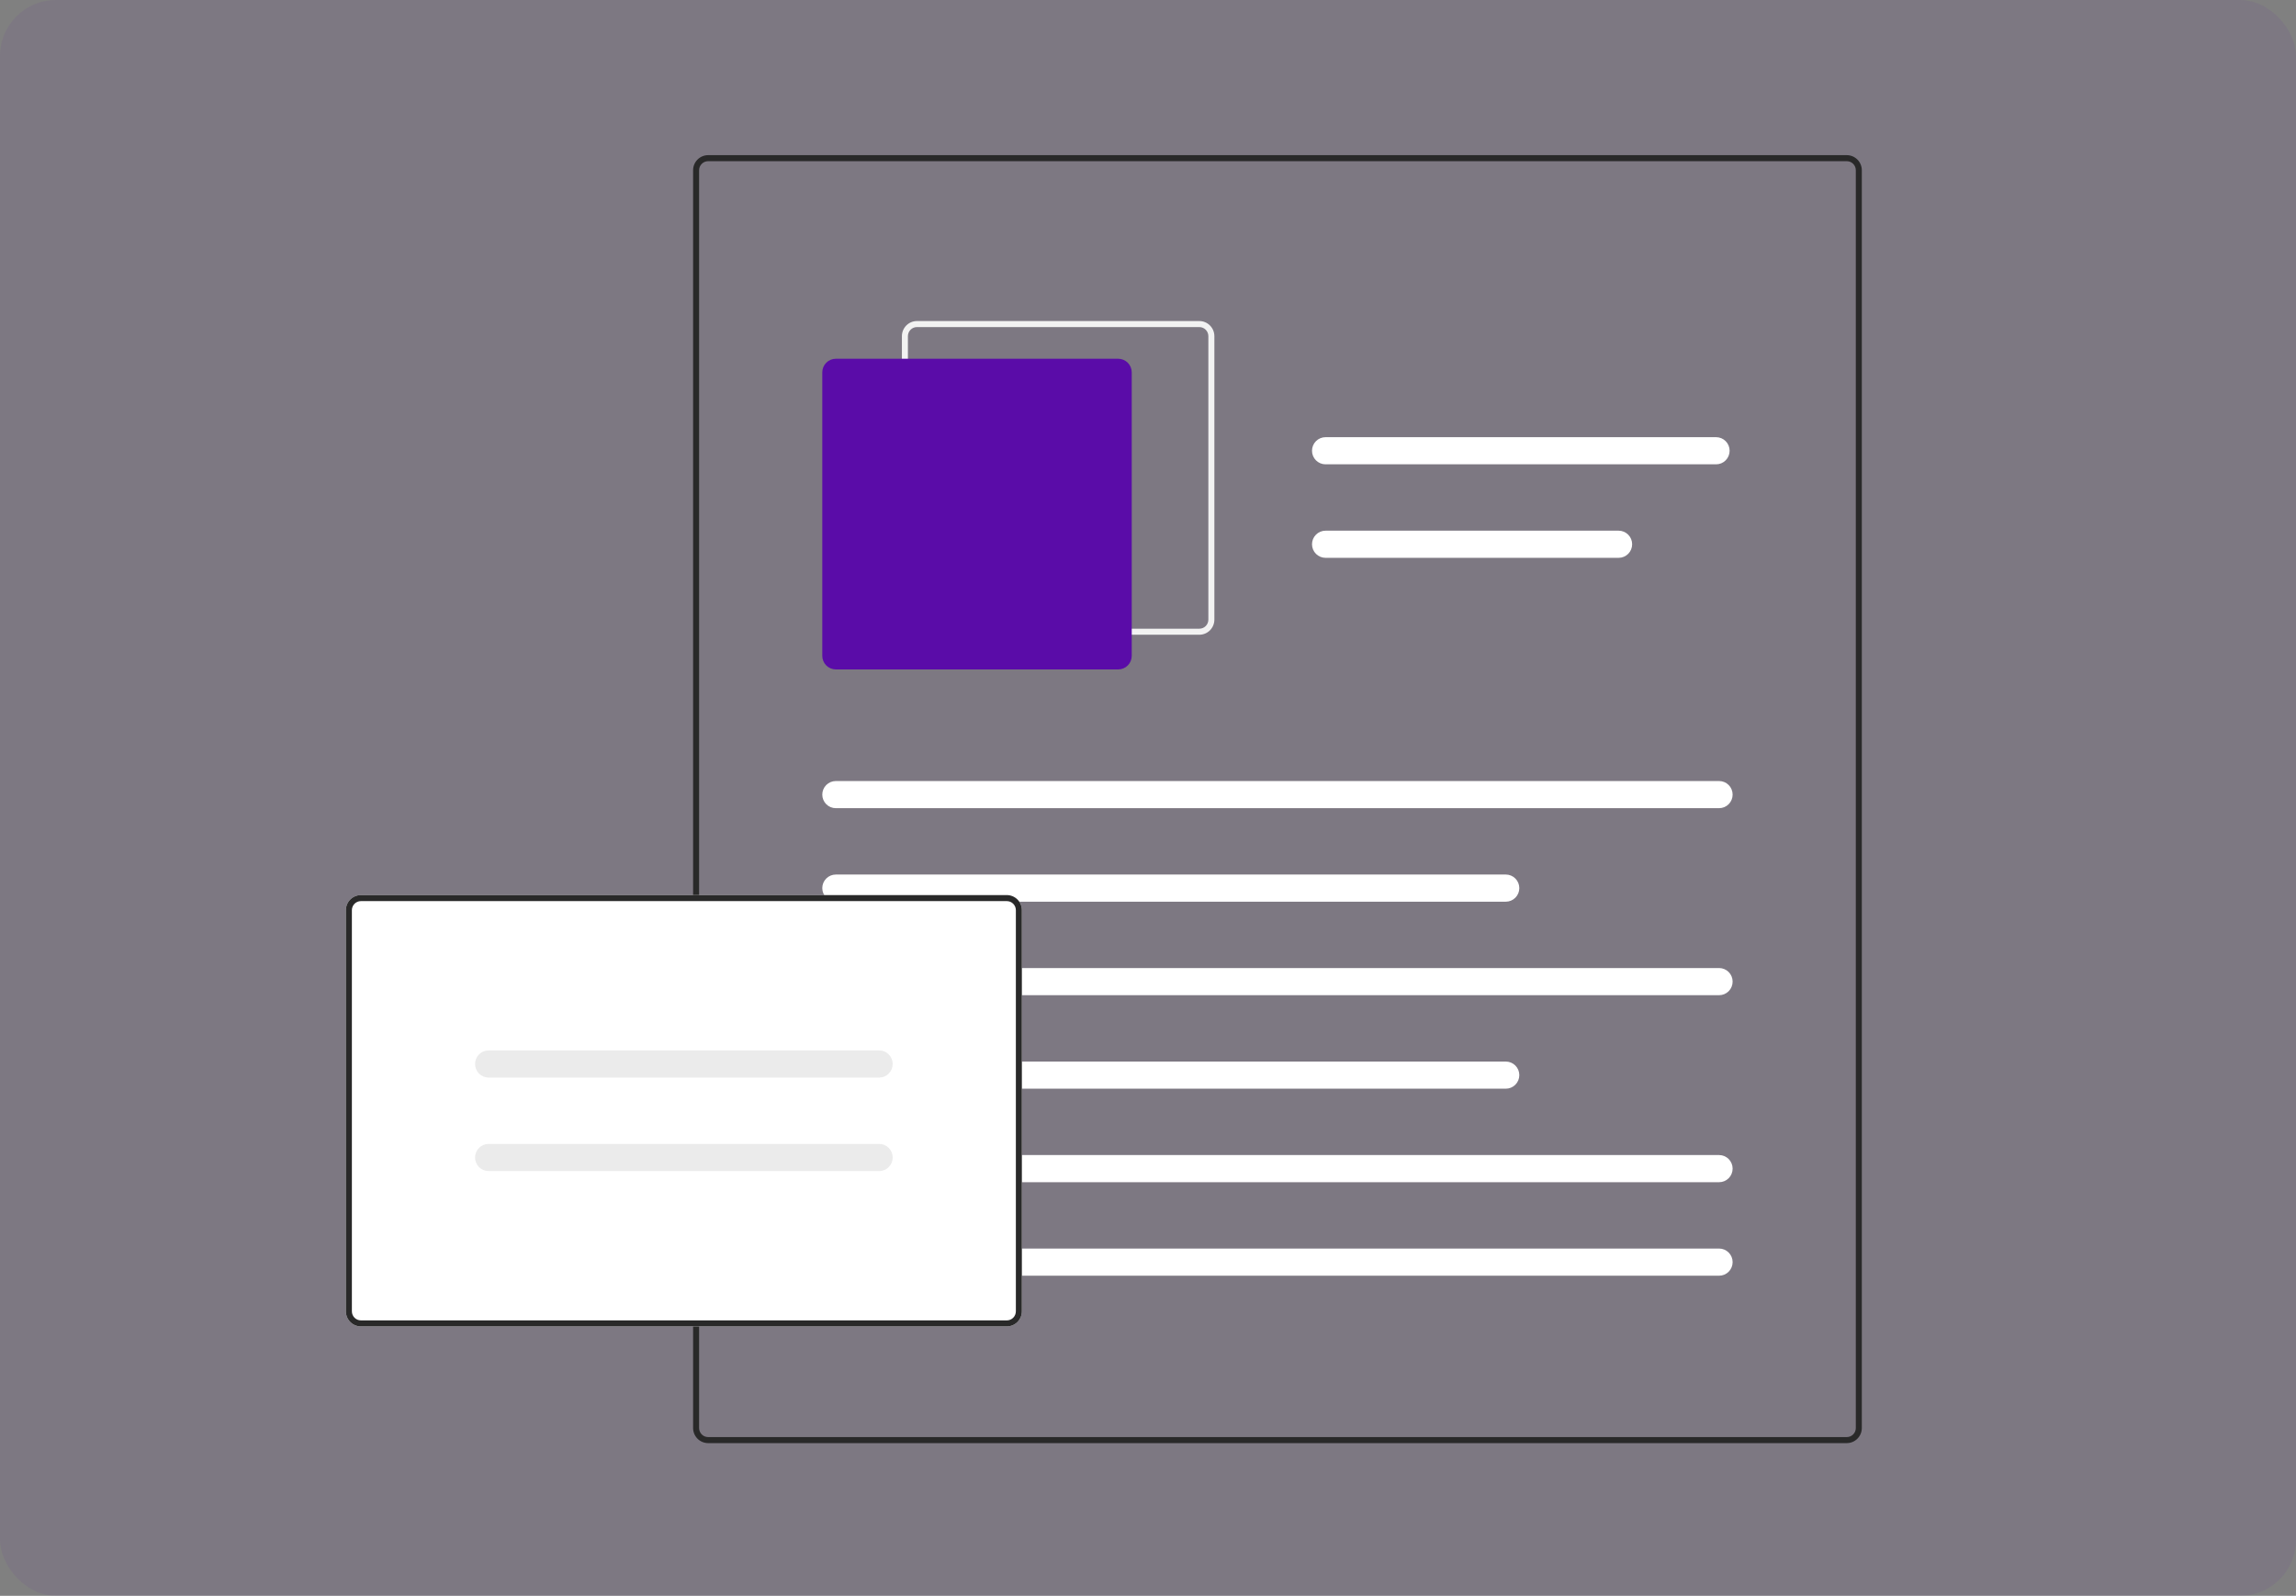 <?xml version="1.0" encoding="UTF-8"?> <svg xmlns="http://www.w3.org/2000/svg" width="328" height="228" viewBox="0 0 328 228" fill="none"><rect x="0" y="0" width="328" height="228" fill="#808080" stroke="none"/> <rect width="328" height="228" rx="8" fill="#5A0CA8" fill-opacity="0.06"></rect> <path d="M263.828 206.182H101.16C100.591 206.181 100.046 205.954 99.643 205.55C99.241 205.146 99.015 204.599 99.014 204.027V24.321C99.015 23.75 99.241 23.202 99.643 22.799C100.046 22.395 100.591 22.167 101.16 22.167H263.828C264.397 22.167 264.943 22.395 265.345 22.799C265.748 23.202 265.974 23.75 265.974 24.321V204.027C265.974 204.599 265.748 205.146 265.345 205.55C264.943 205.954 264.397 206.181 263.828 206.182ZM101.16 23.029C100.819 23.029 100.491 23.165 100.25 23.408C100.008 23.65 99.873 23.979 99.872 24.321V204.027C99.873 204.37 100.008 204.699 100.25 204.941C100.491 205.183 100.819 205.32 101.16 205.32H263.828C264.17 205.32 264.497 205.183 264.739 204.941C264.98 204.699 265.116 204.37 265.116 204.027V24.321C265.116 23.979 264.98 23.65 264.739 23.408C264.497 23.165 264.17 23.029 263.828 23.029H101.16Z" fill="#292929"></path> <path d="M171.335 90.688H130.99C130.421 90.687 129.875 90.46 129.473 90.056C129.071 89.652 128.844 89.104 128.844 88.533V48.023C128.844 47.452 129.071 46.905 129.473 46.501C129.875 46.097 130.421 45.869 130.99 45.869H171.335C171.904 45.869 172.449 46.097 172.852 46.501C173.254 46.905 173.48 47.452 173.481 48.023V88.533C173.48 89.104 173.254 89.652 172.852 90.056C172.449 90.46 171.904 90.687 171.335 90.688ZM130.99 46.731C130.648 46.731 130.321 46.867 130.08 47.11C129.838 47.352 129.703 47.681 129.702 48.023V88.533C129.703 88.876 129.838 89.204 130.08 89.447C130.321 89.689 130.648 89.825 130.99 89.826H171.335C171.676 89.825 172.004 89.689 172.245 89.447C172.486 89.204 172.622 88.876 172.623 88.533V48.023C172.622 47.681 172.486 47.352 172.245 47.11C172.004 46.867 171.676 46.731 171.335 46.731H130.99Z" fill="#F2F2F2"></path> <path d="M159.746 95.644H119.401C118.889 95.643 118.398 95.438 118.036 95.075C117.673 94.711 117.47 94.218 117.469 93.704V53.195C117.47 52.681 117.673 52.188 118.036 51.824C118.398 51.461 118.889 51.256 119.401 51.256H159.746C160.258 51.256 160.749 51.461 161.111 51.824C161.473 52.188 161.677 52.681 161.677 53.195V93.704C161.677 94.218 161.473 94.711 161.111 95.075C160.749 95.438 160.258 95.643 159.746 95.644Z" fill="#5A0CA8"></path> <path d="M245.587 115.467H119.401C118.888 115.467 118.397 115.263 118.035 114.899C117.673 114.535 117.469 114.042 117.469 113.528C117.469 113.014 117.673 112.52 118.035 112.157C118.397 111.793 118.888 111.589 119.401 111.589H245.587C246.099 111.589 246.59 111.793 246.953 112.157C247.315 112.52 247.518 113.014 247.518 113.528C247.518 114.042 247.315 114.535 246.953 114.899C246.59 115.263 246.099 115.467 245.587 115.467Z" fill="white"></path> <path d="M215.113 128.827H119.401C118.888 128.827 118.397 128.622 118.035 128.259C117.673 127.895 117.469 127.402 117.469 126.887C117.469 126.373 117.673 125.88 118.035 125.516C118.397 125.152 118.888 124.948 119.401 124.948H215.113C215.626 124.948 216.117 125.152 216.479 125.516C216.841 125.88 217.045 126.373 217.045 126.887C217.045 127.402 216.841 127.895 216.479 128.259C216.117 128.622 215.626 128.827 215.113 128.827Z" fill="white"></path> <path d="M245.158 66.339H189.361C188.849 66.339 188.358 66.135 187.995 65.771C187.633 65.407 187.43 64.914 187.43 64.4C187.43 63.886 187.633 63.392 187.995 63.029C188.358 62.665 188.849 62.461 189.361 62.461H245.158C245.67 62.461 246.161 62.665 246.523 63.029C246.886 63.392 247.089 63.886 247.089 64.4C247.089 64.914 246.886 65.407 246.523 65.771C246.161 66.135 245.67 66.339 245.158 66.339Z" fill="white"></path> <path d="M231.233 79.699H189.361C188.849 79.699 188.358 79.494 187.995 79.131C187.633 78.767 187.43 78.274 187.43 77.759C187.43 77.245 187.633 76.752 187.995 76.388C188.358 76.024 188.849 75.82 189.361 75.82H231.233C231.745 75.82 232.236 76.024 232.598 76.388C232.961 76.752 233.164 77.245 233.164 77.759C233.164 78.274 232.961 78.767 232.598 79.131C232.236 79.494 231.745 79.699 231.233 79.699Z" fill="white"></path> <path d="M245.587 142.186H119.401C118.888 142.186 118.397 141.982 118.035 141.618C117.673 141.254 117.469 140.761 117.469 140.247C117.469 139.732 117.673 139.239 118.035 138.875C118.397 138.512 118.888 138.307 119.401 138.307H245.587C246.099 138.307 246.59 138.512 246.953 138.875C247.315 139.239 247.518 139.732 247.518 140.247C247.518 140.761 247.315 141.254 246.953 141.618C246.59 141.982 246.099 142.186 245.587 142.186Z" fill="white"></path> <path d="M215.113 155.545H119.401C118.888 155.545 118.397 155.341 118.035 154.977C117.673 154.614 117.469 154.12 117.469 153.606C117.469 153.092 117.673 152.599 118.035 152.235C118.397 151.871 118.888 151.667 119.401 151.667H215.113C215.626 151.667 216.117 151.871 216.479 152.235C216.841 152.599 217.045 153.092 217.045 153.606C217.045 154.12 216.841 154.614 216.479 154.977C216.117 155.341 215.626 155.545 215.113 155.545Z" fill="white"></path> <path d="M245.587 168.905H119.401C118.888 168.905 118.397 168.701 118.035 168.337C117.673 167.973 117.469 167.48 117.469 166.966C117.469 166.451 117.673 165.958 118.035 165.594C118.397 165.231 118.888 165.026 119.401 165.026H245.587C246.099 165.026 246.59 165.231 246.953 165.594C247.315 165.958 247.518 166.451 247.518 166.966C247.518 167.48 247.315 167.973 246.953 168.337C246.59 168.701 246.099 168.905 245.587 168.905Z" fill="white"></path> <path d="M245.587 182.264H119.401C118.888 182.264 118.397 182.06 118.035 181.696C117.673 181.333 117.469 180.839 117.469 180.325C117.469 179.811 117.673 179.317 118.035 178.954C118.397 178.59 118.888 178.386 119.401 178.386H245.587C246.099 178.386 246.59 178.59 246.953 178.954C247.315 179.317 247.518 179.811 247.518 180.325C247.518 180.839 247.315 181.333 246.953 181.696C246.59 182.06 246.099 182.264 245.587 182.264Z" fill="white"></path> <path d="M143.835 189.509H51.556C50.987 189.508 50.442 189.281 50.039 188.877C49.637 188.473 49.411 187.925 49.41 187.354V130.038C49.411 129.467 49.637 128.919 50.039 128.515C50.442 128.111 50.987 127.884 51.556 127.883H143.835C144.404 127.884 144.95 128.111 145.352 128.515C145.754 128.919 145.981 129.467 145.981 130.038V187.354C145.981 187.925 145.754 188.473 145.352 188.877C144.95 189.281 144.404 189.508 143.835 189.509Z" fill="white"></path> <path d="M143.835 189.509H51.556C50.987 189.508 50.442 189.281 50.039 188.877C49.637 188.473 49.411 187.925 49.41 187.354V130.038C49.411 129.467 49.637 128.919 50.039 128.515C50.442 128.111 50.987 127.884 51.556 127.883H143.835C144.404 127.884 144.95 128.111 145.352 128.515C145.754 128.919 145.981 129.467 145.981 130.038V187.354C145.981 187.925 145.754 188.473 145.352 188.877C144.95 189.281 144.404 189.508 143.835 189.509ZM51.556 128.745C51.215 128.745 50.888 128.882 50.646 129.124C50.405 129.367 50.269 129.695 50.269 130.038V187.354C50.269 187.697 50.405 188.026 50.646 188.268C50.888 188.51 51.215 188.647 51.556 188.647H143.835C144.177 188.647 144.504 188.51 144.745 188.268C144.987 188.026 145.122 187.697 145.123 187.354V130.038C145.122 129.695 144.987 129.367 144.745 129.124C144.504 128.882 144.177 128.745 143.835 128.745H51.556Z" fill="#292929"></path> <path d="M125.594 153.956H69.798C69.285 153.956 68.794 153.751 68.432 153.388C68.07 153.024 67.866 152.531 67.866 152.016C67.866 151.502 68.07 151.009 68.432 150.645C68.794 150.281 69.285 150.077 69.798 150.077H125.594C126.106 150.077 126.598 150.281 126.96 150.645C127.322 151.009 127.526 151.502 127.526 152.016C127.526 152.531 127.322 153.024 126.96 153.388C126.598 153.751 126.106 153.956 125.594 153.956Z" fill="#EBEBEB"></path> <path d="M125.594 167.315H69.798C69.285 167.315 68.794 167.111 68.432 166.747C68.07 166.383 67.866 165.89 67.866 165.376C67.866 164.861 68.07 164.368 68.432 164.005C68.794 163.641 69.285 163.437 69.798 163.437H125.594C126.106 163.437 126.598 163.641 126.96 164.005C127.322 164.368 127.526 164.861 127.526 165.376C127.526 165.89 127.322 166.383 126.96 166.747C126.598 167.111 126.106 167.315 125.594 167.315Z" fill="#EBEBEB"></path> </svg> 